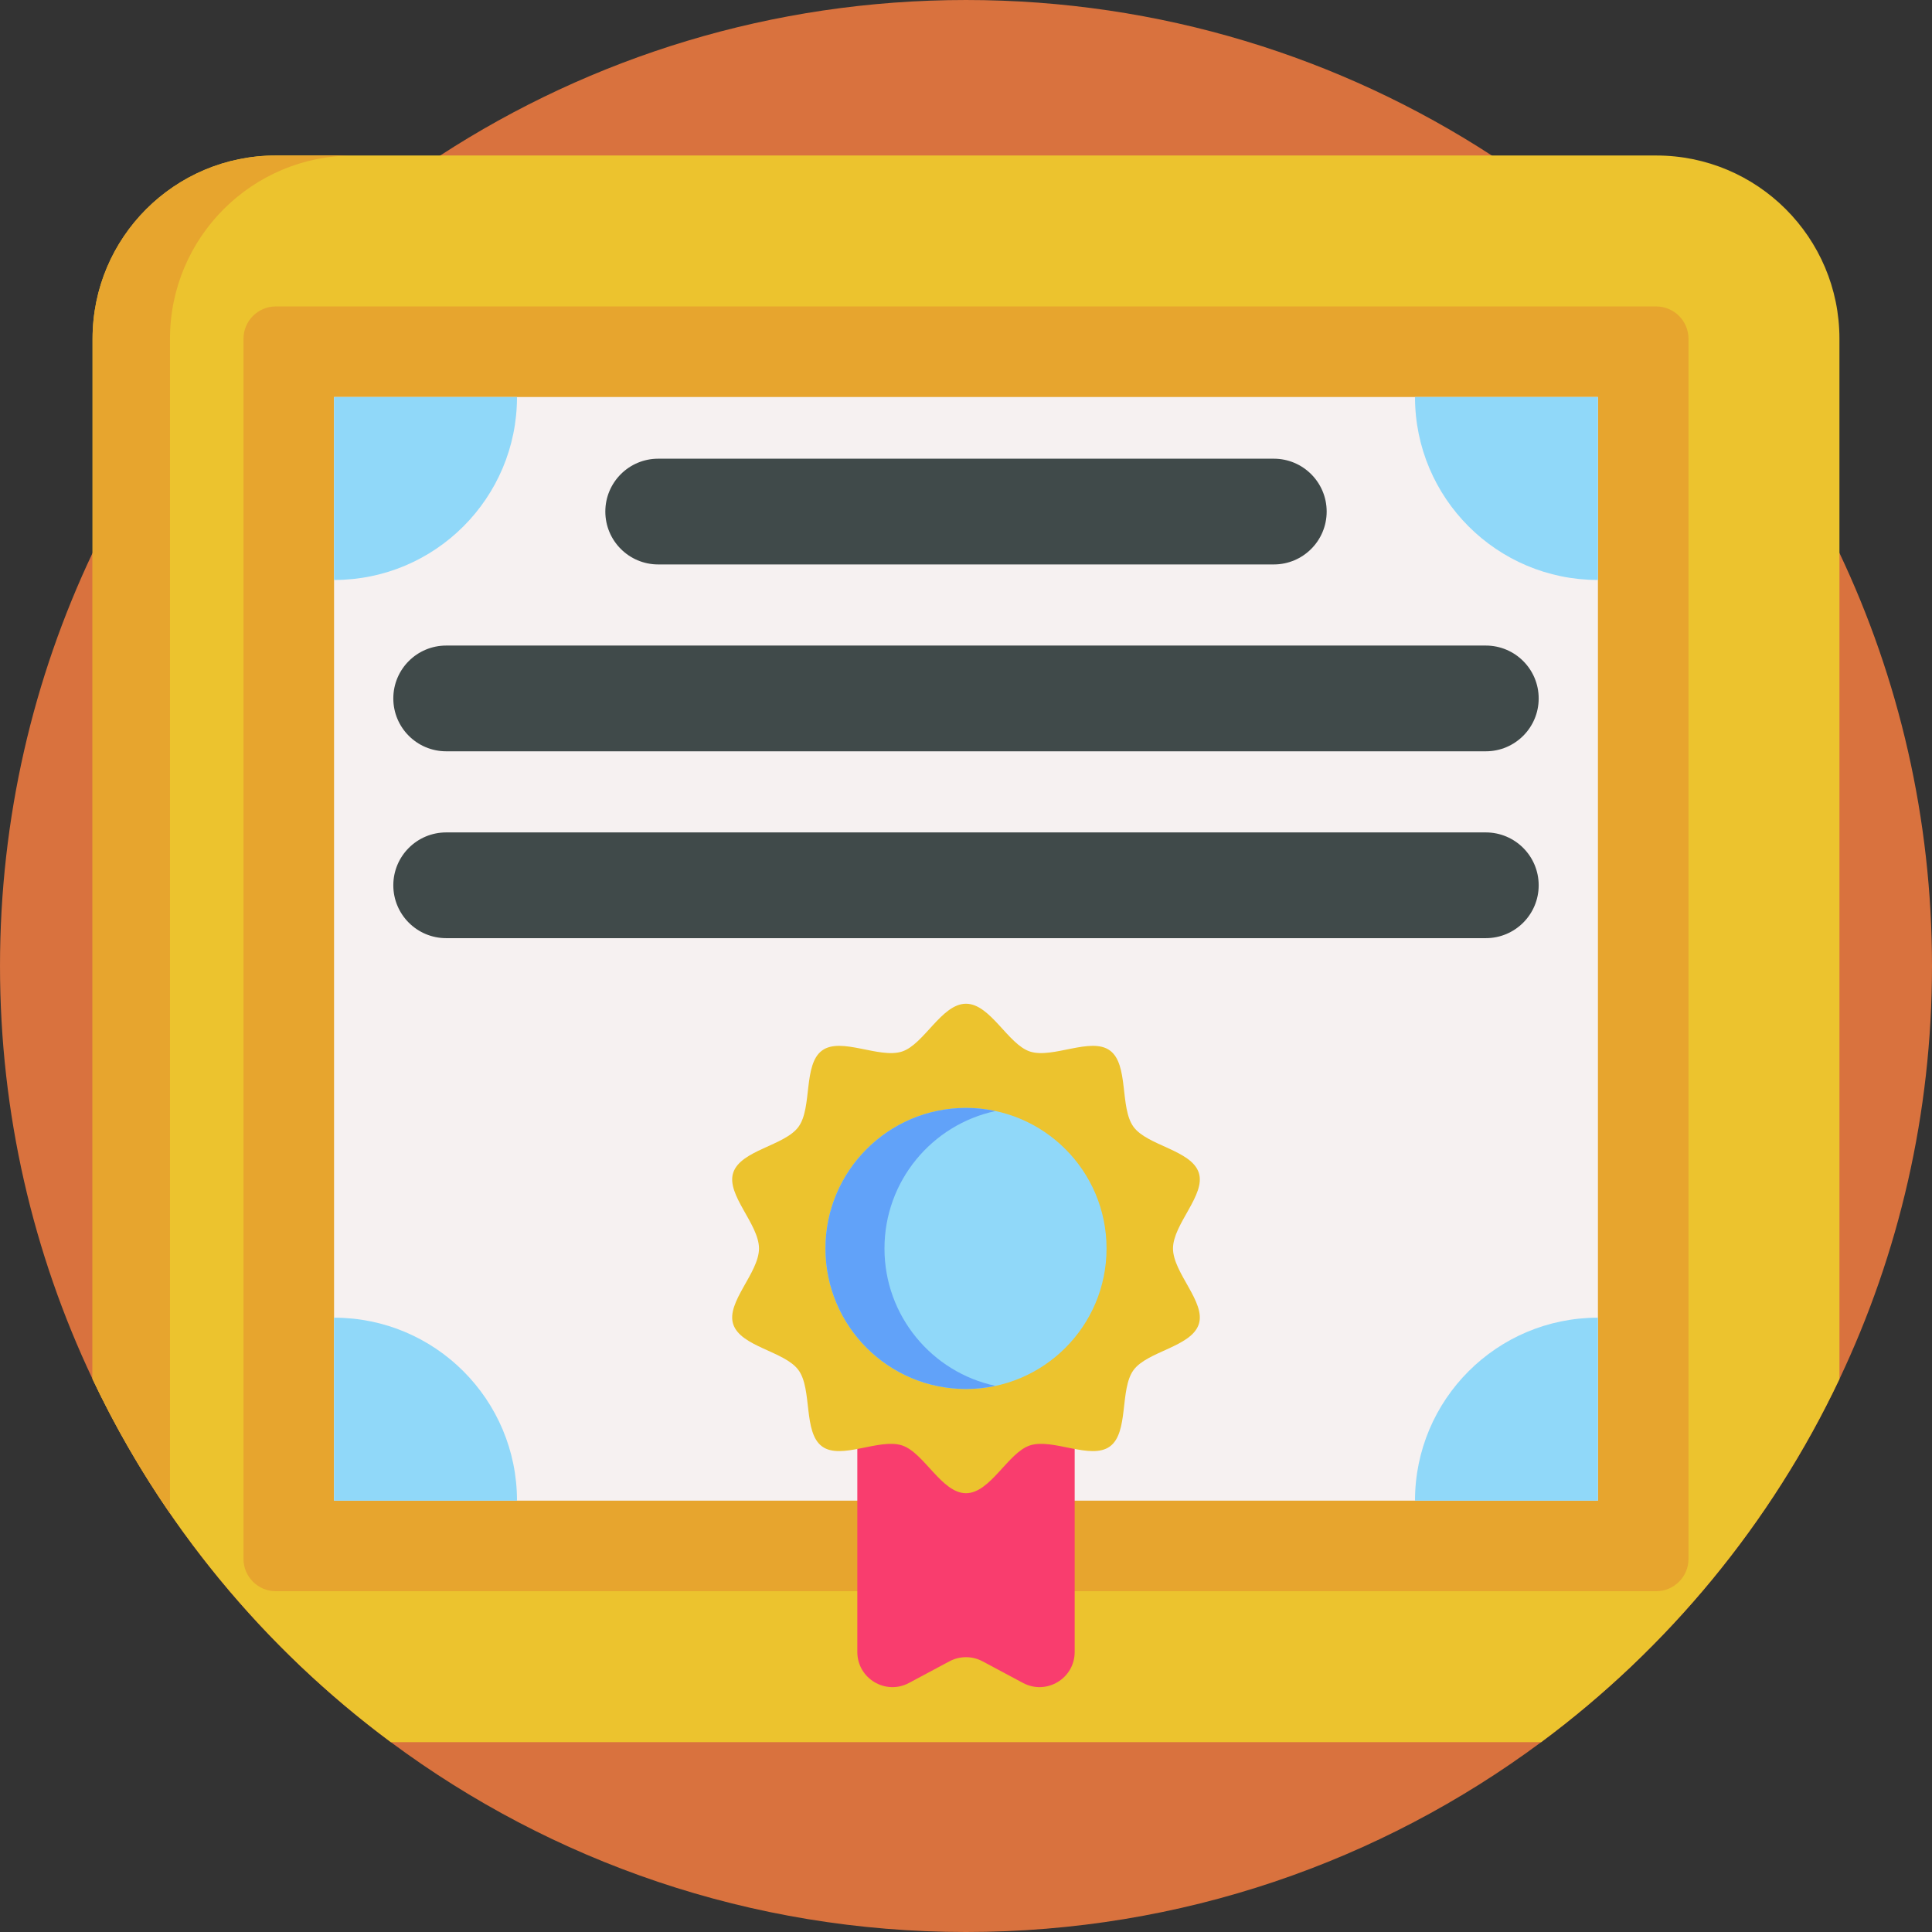 <?xml version="1.0" encoding="iso-8859-1"?>

<!--
 * Copyright (c) 2020, WSO2 Inc. (http://www.wso2.org) All Rights Reserved.
 *
 * WSO2 Inc. licenses this file to you under the Apache License,
 * Version 2.0 (the "License"); you may not use this file except
 * in compliance with the License.
 * You may obtain a copy of the License at
 *
 *     http://www.apache.org/licenses/LICENSE-2.0
 *
 * Unless required by applicable law or agreed to in writing,
 * software distributed under the License is distributed on an
 * "AS IS" BASIS, WITHOUT WARRANTIES OR CONDITIONS OF ANY
 * KIND, either express or implied. See the License for the
 * specific language governing permissions and limitations
 * under the License.
-->

<svg class="illustration avatar" enable-background="new 0 0 512 512" height="35" viewBox="0 0 512 512" width="35" xmlns="http://www.w3.org/2000/svg">
    <rect x="0" y="0" width="512" height="512" fill="#333333" stroke="none"/>
    <g>
        <path class="fill primary" d="m512 256c0 39.16-8.8 76.27-24.53 109.46-18.1 38.24-45.41 71.26-79.05 96.23-42.58 31.61-95.32 50.31-152.42 50.31s-109.84-18.7-152.42-50.31c-22.68-16.84-42.49-37.34-58.53-60.63-7.76-11.25-14.63-23.15-20.52-35.6-15.73-33.19-24.53-70.3-24.53-109.46s8.8-76.27 24.53-109.46c5.89-12.46 12.77-24.36 20.52-35.61 19.06-27.67 43.42-51.39 71.61-69.72 40.1-26.06 87.95-41.21 139.34-41.21s99.24 15.15 139.34 41.21c39.66 25.78 71.74 62.25 92.13 105.33 15.73 33.19 24.53 70.3 24.53 109.46z" fill="#d9723e"/>
        <path d="m487.47 89.77v275.69c-18.1 38.24-45.41 71.26-79.05 96.23h-304.84c-33.64-24.97-60.95-57.99-79.05-96.23v-275.69c0-26.82 21.74-48.56 48.56-48.56h365.82c26.82 0 48.56 21.74 48.56 48.56z" fill="#ecc32e"/>
        <path d="m93.61 41.21c-26.81 0-48.56 21.74-48.56 48.56v311.29c-7.76-11.25-14.63-23.15-20.52-35.6v-275.69c0-26.82 21.74-48.56 48.56-48.56z" fill="#e7a52e"/>
        <path d="m73.09 421.686c-4.72 0-8.561-3.84-8.561-8.561v-323.354c0-4.72 3.84-8.56 8.561-8.56h365.82c4.72 0 8.561 3.84 8.561 8.56v323.354c0 4.72-3.84 8.561-8.561 8.561z" fill="#e7a52e"/>
        <path d="m88.53 105.21h334.94v292.48h-334.94z" fill="#f6f1f1"/>
        <g>
            <path d="m271.104 445.996-10.716-5.728c-2.742-1.466-6.035-1.466-8.777 0l-10.716 5.728c-6.201 3.315-13.697-1.178-13.697-8.21v-69.684h57.603v69.684c0 7.031-7.496 11.524-13.697 8.21z" fill="#f93d6e"/>
            <path d="m310.857 330.857c0-6.457 8.733-14.22 6.841-20.047-1.961-6.039-13.654-7.17-17.312-12.196-3.695-5.077-1.183-16.535-6.26-20.23-5.026-3.658-15.13 2.246-21.169.285-5.826-1.891-10.5-12.669-16.957-12.669s-11.132 10.778-16.958 12.67c-6.039 1.961-16.143-3.943-21.169-.285-5.077 3.695-2.565 15.153-6.26 20.23-3.658 5.026-15.351 6.158-17.312 12.196-1.892 5.827 6.841 13.589 6.841 20.046s-8.733 14.22-6.841 20.047c1.961 6.039 13.654 7.17 17.312 12.196 3.695 5.077 1.183 16.535 6.26 20.23 5.026 3.658 15.13-2.246 21.169-.285 5.827 1.892 10.501 12.67 16.958 12.67s11.132-10.778 16.958-12.67c6.039-1.961 16.143 3.943 21.169.285 5.077-3.695 2.565-15.153 6.26-20.23 3.658-5.026 15.351-6.158 17.312-12.196 1.892-5.827-6.842-13.589-6.842-20.047z" fill="#ecc32e"/>
            <circle cx="256" cy="330.857" fill="#90d8f9" r="37.245"/>
            <path d="m263.815 367.268c-2.52.55-5.14.83-7.82.83-20.57 0-37.24-16.67-37.24-37.24s16.67-37.25 37.24-37.25c2.68 0 5.3.28 7.82.83-16.81 3.59-29.42 18.53-29.42 36.42s12.61 32.829 29.42 36.41z" fill="#61a2f9"/>
        </g>
        <path d="m337.57 149.582h-163.14c-7.738 0-14.011-6.273-14.011-14.011 0-7.738 6.273-14.011 14.011-14.011h163.14c7.738 0 14.011 6.273 14.011 14.011 0 7.738-6.273 14.011-14.011 14.011z" fill="#404a4a"/>
        <path d="m393.757 199.102h-275.514c-7.738 0-14.011-6.273-14.011-14.011 0-7.738 6.273-14.011 14.011-14.011h275.513c7.738 0 14.011 6.273 14.011 14.011.001 7.738-6.272 14.011-14.01 14.011z" fill="#404a4a"/>
        <path d="m393.757 248.622h-275.514c-7.738 0-14.011-6.273-14.011-14.011 0-7.738 6.273-14.011 14.011-14.011h275.513c7.738 0 14.011 6.273 14.011 14.011.001 7.738-6.272 14.011-14.01 14.011z" fill="#404a4a"/>
        <g fill="#90d8f9">
            <path d="m423.47 105.21v48.49c-26.78 0-48.48-21.71-48.48-48.49z"/>
            <path d="m137.01 105.21c0 26.78-21.7 48.49-48.48 48.49v-48.49z"/>
            <path d="m137.01 397.69h-48.48v-48.49c26.78 0 48.48 21.71 48.48 48.49z"/>
            <path d="m423.47 349.2v48.49h-48.48c0-26.78 21.7-48.49 48.48-48.49z"/>
        </g>
    </g>
</svg>
